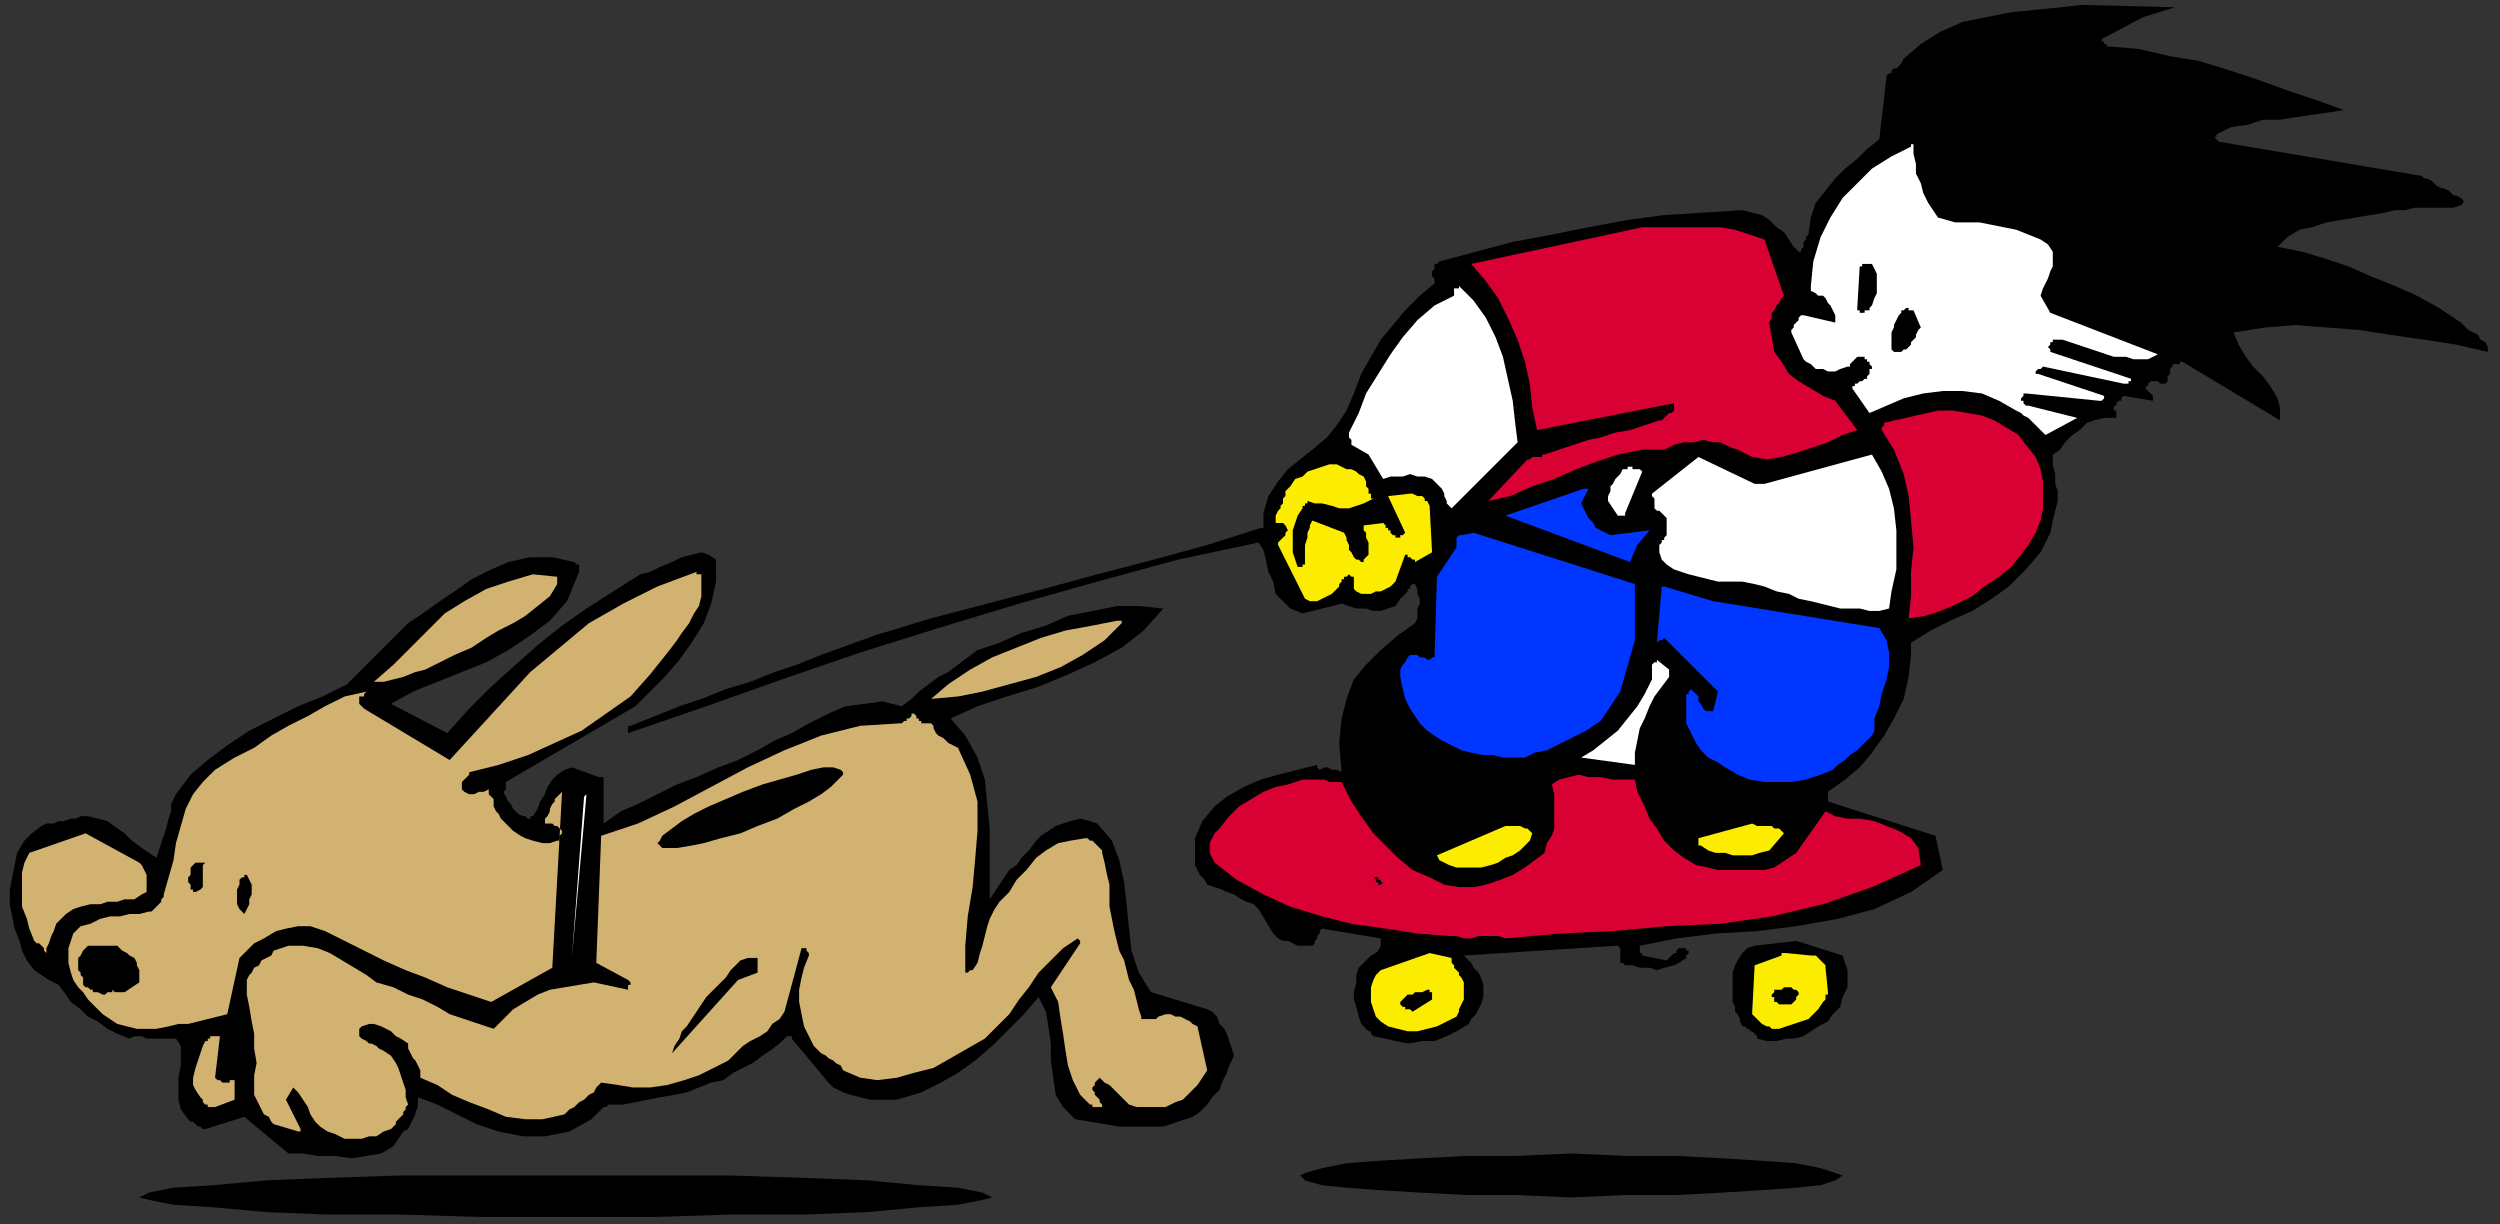 <?xml version="1.0" encoding="UTF-8" standalone="no"?>
<svg
   xmlns:dc="http://purl.org/dc/elements/1.1/"
   xmlns:cc="http://creativecommons.org/ns#"
   xmlns:rdf="http://www.w3.org/1999/02/22-rdf-syntax-ns#"
   xmlns:svg="http://www.w3.org/2000/svg"
   xmlns="http://www.w3.org/2000/svg"
   xmlns:sodipodi="http://sodipodi.sourceforge.net/DTD/sodipodi-0.dtd"
   xmlns:inkscape="http://www.inkscape.org/namespaces/inkscape"
   version="1.0"
   width="270.669mm"
   height="132.556mm"
   id="svg89"
   sodipodi:docname="CDOG051.WMF">
  <rect width="100%" height="100%" fill="#333333" stroke="none"/>
  <sodipodi:namedview
     pagecolor="#ffffff"
     bordercolor="#666666"
     borderopacity="1"
     objecttolerance="10"
     gridtolerance="10"
     guidetolerance="10"
     inkscape:pageopacity="0"
     inkscape:pageshadow="2"
     inkscape:window-width="640"
     inkscape:window-height="480"
     id="namedview91" />
  <defs
     id="defs3">
    <pattern
       id="WMFhbasepattern"
       patternUnits="userSpaceOnUse"
       width="6"
       height="6"
       x="0"
       y="0" />
  </defs>
  <path
     style="fill:none;stroke:none;"
     d="  M 0,0   L 1022,0   L 1022,500   L 0,500   z "
     id="path5" />
  <path
     style="fill:#000000;fill-rule:evenodd;fill-opacity:1;stroke:none;"
     d="  M 232,481   L 267,481   L 299,481   L 329,482   L 355,483   L 376,485   L 392,486   L 402,488   L 406,490   L 402,491   L 392,493   L 376,494   L 355,496   L 329,497   L 299,497   L 267,498   L 232,498   L 197,498   L 164,497   L 134,497   L 109,496   L 87,494   L 71,493   L 61,491   L 57,490   L 61,488   L 71,486   L 87,485   L 109,483   L 134,482   L 164,481   L 197,481   L 232,481  z "
     id="path7" />
  <path
     style="fill:#000000;fill-rule:evenodd;fill-opacity:1;stroke:none;"
     d="  M 549,316   L 547,315   L 545,315   L 543,314   L 542,314   L 540,315   L 539,314   L 539,314   L 539,313   L 531,315   L 523,317   L 516,319   L 509,322   L 502,326   L 497,330   L 492,336   L 489,343   L 489,345   L 489,348   L 489,351   L 489,354   L 490,356   L 491,358   L 493,360   L 494,362   L 497,363   L 500,364   L 502,365   L 505,366   L 508,368   L 510,369   L 513,370   L 515,372   L 521,382   L 522,383   L 523,384   L 525,385   L 527,385   L 529,386   L 531,387   L 533,387   L 536,387   L 537,387   L 538,386   L 538,385   L 539,384   L 539,383   L 540,382   L 540,381   L 541,380   L 565,384   L 565,386   L 565,387   L 564,389   L 563,390   L 561,391   L 560,392   L 559,393   L 558,394   L 556,396   L 555,399   L 555,402   L 554,406   L 554,409   L 555,412   L 556,416   L 557,419   L 558,420   L 558,420   L 559,421   L 559,421   L 560,422   L 561,422   L 561,423   L 562,424   L 567,425   L 571,426   L 576,427   L 582,426   L 587,426   L 592,424   L 596,422   L 601,419   L 602,417   L 604,415   L 605,413   L 606,411   L 607,408   L 607,406   L 607,404   L 607,403   L 606,400   L 605,398   L 604,397   L 603,396   L 602,394   L 601,393   L 600,392   L 599,391   L 661,387   L 662,387   L 663,388   L 663,388   L 663,389   L 663,390   L 663,391   L 663,392   L 663,393   L 663,394   L 663,394   L 664,394   L 664,394   L 664,394   L 664,394   L 664,394   L 665,395   L 668,395   L 671,396   L 675,396   L 678,397   L 681,396   L 685,395   L 687,394   L 690,392   L 690,391   L 690,391   L 691,390   L 691,390   L 691,390   L 691,389   L 691,389   L 691,389   L 691,389   L 691,389   L 690,389   L 690,389   L 690,389   L 690,388   L 690,388   L 690,388   L 688,388   L 687,388   L 686,389   L 686,390   L 685,390   L 684,391   L 683,392   L 682,393   L 672,391   L 672,391   L 672,390   L 672,390   L 671,390   L 671,389   L 671,389   L 671,388   L 671,387   L 686,384   L 702,382   L 719,381   L 735,379   L 752,376   L 767,372   L 782,365   L 795,356   L 792,342   L 748,328   L 748,328   L 748,327   L 748,327   L 748,326   L 748,326   L 748,325   L 748,325   L 748,324   L 755,319   L 761,314   L 766,308   L 771,301   L 775,294   L 779,286   L 781,277   L 782,268   L 782,267   L 782,266   L 782,265   L 782,265   L 782,264   L 782,264   L 782,263   L 782,263   L 790,258   L 798,254   L 807,250   L 815,245   L 822,240   L 829,233   L 835,226   L 839,218   L 840,213   L 841,209   L 842,205   L 842,201   L 841,198   L 841,194   L 840,190   L 840,186   L 843,184   L 845,181   L 848,178   L 851,176   L 854,173   L 857,172   L 861,171   L 865,171   L 866,171   L 866,170   L 866,170   L 866,169   L 866,168   L 865,168   L 865,167   L 865,167   L 865,166   L 866,166   L 866,165   L 866,165   L 867,164   L 868,164   L 868,163   L 869,162   L 881,164   L 881,163   L 881,163   L 881,162   L 880,161   L 880,161   L 879,160   L 879,160   L 878,159   L 878,159   L 878,159   L 878,158   L 879,158   L 879,157   L 879,157   L 879,157   L 880,156   L 881,156   L 882,156   L 882,156   L 883,156   L 884,157   L 885,157   L 886,157   L 887,156   L 887,155   L 887,154   L 888,153   L 888,152   L 888,151   L 888,151   L 889,150   L 889,149   L 890,149   L 890,149   L 891,149   L 891,149   L 892,149   L 892,148   L 892,148   L 893,148   L 933,172   L 933,167   L 932,163   L 929,158   L 926,154   L 922,150   L 919,146   L 916,141   L 914,136   L 927,134   L 939,133   L 952,134   L 965,135   L 978,137   L 992,139   L 1005,141   L 1018,144   L 1018,142   L 1017,140   L 1015,139   L 1014,137   L 1012,136   L 1010,135   L 1008,133   L 1007,132   L 998,126   L 989,121   L 980,117   L 970,113   L 961,109   L 952,106   L 942,103   L 932,101   L 936,97   L 941,94   L 946,93   L 952,91   L 958,90   L 964,89   L 970,88   L 976,87   L 980,86   L 984,86   L 988,85   L 992,85   L 996,85   L 1000,85   L 1004,85   L 1007,84   L 1008,83   L 1008,83   L 1008,82   L 1007,81   L 1005,80   L 1004,80   L 1003,79   L 1002,78   L 1000,77   L 999,77   L 997,76   L 996,75   L 995,74   L 993,73   L 992,73   L 991,72   L 908,58   L 907,57   L 907,57   L 907,57   L 907,57   L 906,56   L 907,56   L 907,56   L 907,55   L 913,52   L 920,51   L 926,49   L 933,49   L 939,48   L 946,47   L 953,46   L 959,45   L 948,41   L 936,37   L 925,33   L 913,29   L 900,25   L 888,23   L 875,20   L 863,19   L 862,19   L 862,19   L 862,18   L 861,18   L 861,18   L 861,17   L 860,17   L 860,16   L 877,7   L 890,3   L 852,2   L 843,3   L 833,4   L 823,5   L 813,7   L 803,9   L 794,13   L 786,18   L 779,24   L 778,26   L 777,27   L 776,28   L 775,28   L 774,29   L 774,30   L 773,30   L 772,31   L 769,57   L 764,61   L 760,65   L 755,69   L 751,73   L 747,78   L 743,83   L 741,89   L 740,96   L 739,97   L 739,98   L 738,99   L 738,100   L 738,101   L 737,102   L 737,103   L 736,103   L 734,101   L 732,98   L 730,95   L 727,93   L 724,90   L 721,88   L 717,87   L 713,86   L 697,87   L 681,88   L 666,90   L 650,93   L 635,96   L 619,99   L 604,103   L 589,107   L 588,108   L 588,108   L 587,108   L 587,109   L 587,110   L 586,111   L 586,111   L 586,112   L 586,113   L 586,113   L 586,113   L 587,114   L 587,114   L 587,115   L 587,116   L 587,116   L 581,121   L 575,127   L 570,133   L 565,139   L 561,146   L 557,153   L 554,161   L 551,168   L 547,174   L 543,179   L 537,184   L 532,188   L 527,192   L 523,197   L 519,203   L 517,210   L 517,211   L 517,212   L 517,213   L 517,213   L 517,214   L 517,215   L 517,216   L 516,216   L 494,223   L 472,229   L 449,235   L 427,241   L 404,247   L 381,253   L 358,260   L 336,268   L 326,272   L 317,275   L 307,279   L 297,282   L 287,286   L 278,289   L 268,293   L 258,297   L 258,297   L 257,297   L 257,298   L 257,298   L 257,299   L 257,299   L 257,299   L 257,300   L 289,289   L 320,278   L 352,267   L 384,257   L 417,247   L 449,238   L 482,229   L 515,222   L 517,225   L 518,229   L 519,234   L 521,238   L 522,243   L 525,246   L 528,249   L 533,251   L 549,247   L 552,248   L 555,249   L 559,249   L 562,250   L 565,250   L 568,249   L 571,248   L 573,245   L 574,244   L 575,243   L 576,242   L 576,241   L 577,241   L 577,240   L 578,239   L 579,239   L 580,241   L 580,243   L 581,245   L 581,247   L 580,249   L 580,251   L 580,253   L 579,255   L 572,260   L 565,266   L 559,272   L 554,278   L 551,286   L 549,294   L 548,304   L 549,316  z "
     id="path9" />
  <path
     style="fill:#d90033;fill-rule:evenodd;fill-opacity:1;stroke:none;"
     d="  M 549,320   L 553,328   L 557,334   L 562,341   L 567,346   L 572,351   L 578,356   L 585,359   L 591,362   L 597,363   L 603,363   L 608,362   L 614,360   L 619,358   L 624,355   L 628,352   L 632,349   L 633,345   L 635,342   L 636,339   L 636,335   L 636,332   L 636,328   L 636,325   L 635,321   L 638,319   L 642,318   L 646,317   L 650,318   L 655,318   L 660,319   L 664,319   L 669,319   L 670,324   L 673,330   L 675,335   L 678,339   L 681,344   L 685,348   L 689,351   L 694,354   L 699,355   L 703,356   L 707,356   L 711,356   L 715,356   L 718,356   L 722,356   L 726,355   L 735,349   L 747,332   L 751,334   L 756,335   L 761,335   L 767,336   L 772,338   L 777,340   L 782,343   L 785,347   L 786,354   L 766,363   L 746,370   L 725,375   L 704,378   L 682,379   L 660,381   L 638,382   L 616,384   L 613,383   L 610,383   L 607,383   L 605,383   L 602,384   L 599,384   L 596,383   L 593,383   L 580,382   L 567,380   L 553,378   L 541,375   L 528,371   L 517,366   L 506,360   L 497,353   L 496,351   L 495,349   L 495,347   L 495,345   L 496,343   L 497,341   L 498,340   L 499,339   L 503,334   L 507,330   L 512,327   L 517,324   L 522,322   L 527,321   L 533,319   L 538,319   L 539,319   L 541,319   L 542,319   L 544,320   L 546,320   L 547,320   L 549,320   L 549,320  z "
     id="path11" />
  <path
     style="fill:#000000;fill-rule:evenodd;fill-opacity:1;stroke:none;"
     d="  M 852,6   L 841,7   L 831,8   L 821,10   L 811,12   L 802,16   L 793,21   L 786,27   L 780,36   L 780,38   L 779,40   L 779,42   L 779,44   L 778,46   L 778,47   L 778,49   L 778,51   L 779,52   L 781,52   L 783,52   L 784,51   L 786,50   L 788,49   L 790,49   L 791,49   L 793,54   L 794,58   L 794,63   L 795,68   L 795,73   L 796,78   L 798,82   L 802,85   L 806,86   L 810,86   L 815,86   L 819,87   L 824,88   L 828,88   L 832,89   L 837,89   L 839,90   L 842,92   L 844,93   L 846,95   L 848,97   L 849,99   L 850,101   L 851,103   L 851,106   L 850,109   L 849,111   L 848,113   L 847,115   L 846,117   L 845,119   L 845,122   L 845,123   L 846,123   L 847,124   L 848,124   L 849,125   L 850,125   L 851,126   L 853,127   L 865,130   L 921,157   L 906,129   L 917,128   L 929,128   L 941,128   L 953,129   L 965,131   L 977,132   L 989,134   L 1002,135   L 954,113   L 919,103   L 919,102   L 918,101   L 918,100   L 918,99   L 918,98   L 919,97   L 919,96   L 919,95   L 989,79   L 978,75   L 967,72   L 955,70   L 943,68   L 930,66   L 918,65   L 907,62   L 896,59   L 896,53   L 942,43   L 933,38   L 923,35   L 912,32   L 900,29   L 889,28   L 877,26   L 865,25   L 854,25   L 854,24   L 854,24   L 853,23   L 853,23   L 852,22   L 852,22   L 851,21   L 851,20   L 851,18   L 852,16   L 852,15   L 854,13   L 855,12   L 857,11   L 858,9   L 859,8   L 852,6  z "
     id="path13" />
  <path
     style="fill:#ffffff;fill-rule:evenodd;fill-opacity:1;stroke:none;"
     d="  M 782,60   L 774,64   L 766,69   L 760,75   L 754,81   L 749,89   L 745,97   L 742,107   L 741,117   L 741,117   L 741,118   L 741,118   L 741,119   L 741,119   L 741,119   L 741,119   L 741,119   L 743,120   L 744,121   L 746,121   L 747,122   L 748,124   L 749,125   L 750,127   L 751,129   L 751,129   L 751,130   L 751,130   L 751,131   L 751,131   L 751,131   L 751,132   L 751,132   L 738,129   L 737,129   L 736,130   L 736,131   L 735,132   L 734,133   L 734,134   L 733,135   L 733,136   L 738,147   L 739,148   L 741,149   L 743,151   L 746,151   L 748,152   L 751,152   L 753,151   L 756,150   L 757,150   L 757,149   L 758,148   L 759,147   L 759,147   L 760,146   L 760,146   L 761,146   L 762,146   L 763,146   L 763,147   L 764,147   L 764,148   L 765,148   L 765,149   L 766,150   L 766,150   L 766,150   L 766,151   L 766,151   L 765,151   L 765,152   L 765,152   L 765,153   L 765,153   L 764,154   L 764,155   L 763,155   L 762,156   L 762,156   L 761,156   L 760,157   L 759,157   L 759,157   L 759,157   L 759,158   L 759,158   L 758,158   L 758,159   L 758,159   L 765,169   L 772,166   L 779,163   L 787,161   L 795,160   L 803,160   L 811,161   L 818,164   L 825,168   L 827,169   L 828,170   L 830,171   L 832,173   L 833,174   L 834,175   L 836,177   L 837,178   L 850,171   L 830,166   L 829,166   L 829,166   L 829,166   L 828,165   L 828,165   L 828,165   L 828,164   L 827,164   L 827,163   L 827,163   L 828,162   L 828,162   L 828,161   L 828,161   L 828,161   L 829,161   L 859,164   L 859,164   L 860,164   L 860,164   L 860,164   L 861,163   L 861,163   L 861,163   L 861,162   L 834,153   L 833,153   L 833,152   L 833,152   L 834,151   L 834,151   L 834,151   L 835,151   L 836,150   L 869,157   L 870,157   L 870,157   L 870,157   L 871,157   L 871,156   L 871,156   L 872,156   L 872,155   L 839,144   L 839,143   L 839,143   L 838,142   L 839,141   L 839,140   L 840,140   L 840,139   L 841,139   L 844,139   L 847,140   L 850,141   L 853,142   L 856,143   L 859,144   L 862,145   L 865,146   L 868,146   L 870,146   L 873,147   L 875,147   L 877,147   L 879,147   L 881,146   L 883,145   L 839,128   L 835,121   L 836,118   L 837,116   L 838,114   L 839,111   L 840,109   L 840,106   L 840,103   L 838,100   L 835,98   L 830,96   L 825,94   L 820,93   L 815,92   L 810,91   L 805,91   L 800,91   L 793,89   L 791,86   L 789,83   L 787,79   L 786,75   L 784,71   L 784,67   L 783,63   L 783,59   L 783,59   L 783,59   L 783,59   L 782,59   L 782,60   L 782,60   L 782,60   L 782,60  z "
     id="path15" />
  <path
     style="fill:#d90033;fill-rule:evenodd;fill-opacity:1;stroke:none;"
     d="  M 672,93   L 602,108   L 608,115   L 613,122   L 617,130   L 621,139   L 624,148   L 626,157   L 627,167   L 629,176   L 685,165   L 685,167   L 685,168   L 684,169   L 683,169   L 682,170   L 681,171   L 680,172   L 679,172   L 673,174   L 667,176   L 661,177   L 655,179   L 650,180   L 644,182   L 638,184   L 632,186   L 631,186   L 631,187   L 630,187   L 629,187   L 628,187   L 627,187   L 626,188   L 625,188   L 609,205   L 618,203   L 627,199   L 636,196   L 645,192   L 653,189   L 662,186   L 672,184   L 681,184   L 685,182   L 689,181   L 693,181   L 697,180   L 701,181   L 704,181   L 708,183   L 711,184   L 717,187   L 723,188   L 729,187   L 736,185   L 742,183   L 748,181   L 754,178   L 760,176   L 751,164   L 746,162   L 741,159   L 736,156   L 732,153   L 729,148   L 726,144   L 725,138   L 724,132   L 725,130   L 725,128   L 726,127   L 727,125   L 728,124   L 729,122   L 730,121   L 730,121   L 722,98   L 716,96   L 710,94   L 704,93   L 698,93   L 692,93   L 685,93   L 679,93   L 672,93  z "
     id="path17" />
  <path
     style="fill:#ffffff;fill-rule:evenodd;fill-opacity:1;stroke:none;"
     d="  M 597,118   L 596,118   L 596,118   L 595,118   L 595,119   L 595,119   L 595,120   L 595,120   L 595,121   L 587,125   L 580,131   L 574,138   L 569,145   L 564,153   L 559,161   L 556,169   L 552,177   L 552,178   L 552,179   L 552,179   L 553,180   L 553,180   L 553,181   L 553,181   L 553,182   L 560,186   L 566,196   L 569,195   L 572,195   L 574,195   L 577,194   L 580,195   L 583,195   L 586,196   L 588,198   L 589,199   L 590,200   L 591,202   L 591,203   L 592,205   L 592,206   L 593,207   L 594,208   L 621,181   L 620,173   L 619,164   L 617,155   L 615,146   L 612,138   L 608,130   L 603,123   L 597,117   L 597,117   L 597,117   L 597,117   L 597,117   L 597,118   L 597,118   L 597,118  z "
     id="path19" />
  <path
     style="fill:#000000;fill-rule:evenodd;fill-opacity:1;stroke:none;"
     d="  M 763,108   L 763,108   L 763,108   L 763,108   L 762,108   L 762,109   L 762,109   L 761,109   L 761,109   L 760,126   L 760,126   L 760,126   L 760,127   L 760,127   L 760,127   L 761,127   L 761,128   L 761,128   L 762,128   L 762,128   L 763,128   L 763,127   L 764,127   L 764,127   L 765,127   L 765,126   L 766,125   L 767,122   L 768,120   L 768,117   L 768,115   L 768,112   L 767,110   L 766,108   L 765,108   L 765,108   L 765,108   L 765,108   L 764,108   L 764,108   L 764,108   L 763,108  z "
     id="path21" />
  <path
     style="fill:#000000;fill-rule:evenodd;fill-opacity:1;stroke:none;"
     d="  M 780,126   L 780,126   L 780,126   L 779,127   L 779,127   L 779,127   L 778,127   L 778,128   L 778,128   L 777,129   L 776,131   L 775,133   L 775,134   L 774,136   L 774,138   L 774,140   L 774,143   L 774,143   L 775,144   L 776,144   L 777,144   L 777,144   L 778,144   L 779,143   L 780,143   L 781,142   L 782,141   L 782,140   L 783,139   L 784,138   L 784,137   L 785,135   L 786,134   L 783,127   L 783,127   L 782,127   L 782,127   L 782,127   L 781,127   L 781,127   L 781,126   L 780,126  z "
     id="path23" />
  <path
     style="fill:#d90033;fill-rule:evenodd;fill-opacity:1;stroke:none;"
     d="  M 793,168   L 771,173   L 771,174   L 771,174   L 771,174   L 771,174   L 771,174   L 770,175   L 770,175   L 770,176   L 775,184   L 779,194   L 781,203   L 782,213   L 783,224   L 782,234   L 782,244   L 781,253   L 788,252   L 794,250   L 801,247   L 807,244   L 812,240   L 818,236   L 823,232   L 827,227   L 830,223   L 833,218   L 835,213   L 836,208   L 836,202   L 836,197   L 835,192   L 833,187   L 829,182   L 826,178   L 821,175   L 816,172   L 811,170   L 805,169   L 799,168   L 793,168  z "
     id="path25" />
  <path
     style="fill:#fced00;fill-rule:evenodd;fill-opacity:1;stroke:none;"
     d="  M 547,190   L 544,190   L 541,191   L 538,192   L 535,193   L 533,195   L 530,196   L 528,199   L 526,201   L 526,203   L 525,204   L 525,206   L 524,207   L 524,208   L 523,209   L 522,211   L 522,212   L 522,213   L 522,214   L 523,214   L 524,214   L 525,214   L 525,214   L 526,215   L 526,215   L 527,217   L 526,218   L 526,219   L 525,220   L 524,221   L 524,221   L 523,222   L 523,223   L 534,245   L 536,246   L 538,246   L 539,246   L 541,245   L 543,244   L 545,243   L 546,242   L 547,241   L 548,240   L 548,239   L 549,238   L 549,237   L 550,237   L 550,236   L 551,236   L 552,235   L 553,236   L 554,236   L 554,237   L 554,238   L 554,239   L 554,240   L 554,241   L 555,242   L 557,243   L 559,243   L 561,243   L 563,242   L 565,242   L 567,241   L 569,240   L 571,238   L 575,227   L 576,227   L 576,228   L 577,228   L 577,228   L 578,229   L 578,229   L 579,229   L 579,230   L 586,226   L 585,207   L 584,205   L 583,205   L 583,204   L 582,203   L 581,203   L 580,203   L 578,202   L 577,202   L 568,203   L 575,218   L 575,218   L 575,218   L 575,218   L 574,219   L 574,219   L 574,219   L 573,219   L 573,220   L 572,220   L 572,220   L 571,220   L 571,219   L 571,219   L 570,219   L 570,219   L 569,218   L 569,218   L 569,217   L 568,217   L 568,216   L 567,216   L 567,215   L 567,215   L 566,214   L 558,215   L 558,217   L 559,218   L 559,220   L 560,222   L 560,224   L 560,225   L 560,227   L 558,229   L 558,229   L 558,229   L 557,229   L 558,229   L 558,230   L 557,230   L 557,230   L 556,229   L 555,229   L 554,228   L 553,226   L 552,225   L 552,223   L 551,221   L 551,220   L 550,218   L 537,213   L 536,215   L 536,216   L 535,218   L 535,220   L 534,223   L 534,225   L 534,227   L 534,229   L 534,229   L 534,230   L 534,231   L 533,231   L 533,232   L 533,232   L 532,232   L 531,232   L 530,229   L 529,226   L 529,223   L 529,220   L 529,217   L 530,214   L 531,211   L 533,208   L 533,208   L 533,207   L 534,207   L 534,206   L 534,206   L 535,206   L 535,206   L 535,205   L 538,206   L 541,206   L 545,207   L 548,208   L 552,208   L 555,207   L 558,206   L 562,204   L 561,204   L 561,203   L 561,202   L 560,202   L 560,201   L 560,200   L 559,199   L 559,199   L 559,197   L 558,195   L 556,194   L 555,193   L 553,192   L 551,192   L 549,191   L 547,190  z "
     id="path27" />
  <path
     style="fill:#ffffff;fill-rule:evenodd;fill-opacity:1;stroke:none;"
     d="  M 695,187   L 676,202   L 676,203   L 676,203   L 677,204   L 677,204   L 677,205   L 677,205   L 677,206   L 677,207   L 677,208   L 678,209   L 678,209   L 679,209   L 680,210   L 681,211   L 681,211   L 682,212   L 682,219   L 681,220   L 681,221   L 680,221   L 680,222   L 679,223   L 679,224   L 679,225   L 679,226   L 680,229   L 682,231   L 685,233   L 688,234   L 691,235   L 695,236   L 699,237   L 703,238   L 708,238   L 713,238   L 718,239   L 722,240   L 727,242   L 732,243   L 736,245   L 741,246   L 745,247   L 749,248   L 753,249   L 757,249   L 761,249   L 765,250   L 769,250   L 773,249   L 774,242   L 776,233   L 776,225   L 776,217   L 775,208   L 773,200   L 770,193   L 766,186   L 722,198   L 722,198   L 721,198   L 721,198   L 720,198   L 720,198   L 719,198   L 719,198   L 718,198   L 695,187  z "
     id="path29" />
  <path
     style="fill:#ffffff;fill-rule:evenodd;fill-opacity:1;stroke:none;"
     d="  M 664,192   L 663,194   L 662,195   L 661,196   L 660,198   L 659,199   L 659,201   L 658,203   L 658,205   L 662,211   L 662,211   L 663,211   L 663,211   L 664,211   L 664,211   L 664,211   L 665,211   L 665,210   L 672,193   L 671,192   L 671,192   L 670,192   L 670,192   L 669,192   L 668,192   L 668,191   L 667,191   L 667,191   L 667,191   L 666,191   L 666,192   L 665,192   L 665,192   L 664,192   L 664,192  z "
     id="path31" />
  <path
     style="fill:#000000;fill-rule:evenodd;fill-opacity:1;stroke:none;"
     d="  M 226,228   L 217,228   L 208,230   L 201,233   L 193,237   L 186,242   L 180,246   L 173,251   L 167,255   L 142,280   L 132,285   L 122,289   L 112,294   L 102,299   L 93,305   L 85,311   L 78,317   L 72,325   L 70,329   L 70,332   L 69,335   L 68,339   L 67,342   L 66,345   L 65,348   L 64,351   L 61,349   L 58,347   L 54,344   L 51,341   L 48,339   L 44,336   L 40,335   L 36,334   L 33,334   L 31,335   L 29,335   L 26,336   L 24,336   L 22,337   L 19,337   L 17,338   L 13,341   L 10,344   L 7,349   L 6,354   L 5,359   L 4,364   L 4,370   L 5,375   L 6,380   L 8,385   L 9,389   L 11,393   L 14,397   L 17,399   L 20,401   L 24,403   L 27,407   L 29,410   L 33,413   L 36,416   L 40,418   L 44,421   L 48,423   L 53,425   L 55,424   L 58,424   L 60,425   L 63,425   L 65,425   L 67,425   L 70,425   L 72,425   L 74,428   L 74,432   L 74,436   L 73,441   L 73,446   L 73,450   L 74,454   L 77,458   L 78,459   L 79,459   L 80,460   L 81,461   L 81,461   L 82,461   L 83,462   L 84,462   L 100,457   L 118,472   L 124,472   L 130,473   L 137,473   L 144,474   L 150,473   L 156,472   L 161,469   L 165,463   L 167,462   L 168,460   L 169,458   L 170,456   L 170,455   L 171,453   L 171,451   L 171,449   L 179,452   L 187,456   L 195,460   L 204,463   L 214,465   L 223,465   L 233,463   L 242,458   L 243,457   L 244,456   L 245,455   L 246,454   L 247,453   L 248,453   L 249,452   L 250,452   L 255,452   L 260,451   L 265,450   L 270,449   L 276,448   L 281,447   L 286,445   L 291,443   L 296,442   L 300,439   L 304,437   L 308,435   L 312,432   L 315,430   L 319,427   L 322,424   L 322,424   L 322,424   L 322,424   L 322,424   L 323,424   L 323,424   L 324,424   L 324,425   L 339,443   L 341,445   L 345,447   L 348,448   L 352,449   L 356,450   L 360,450   L 363,450   L 367,450   L 377,447   L 385,443   L 392,439   L 399,434   L 406,428   L 412,422   L 419,415   L 425,408   L 428,414   L 429,420   L 430,427   L 430,434   L 431,441   L 432,448   L 435,453   L 440,458   L 446,459   L 452,460   L 458,461   L 464,461   L 470,461   L 476,461   L 482,459   L 488,457   L 491,455   L 494,452   L 496,449   L 499,446   L 500,443   L 502,439   L 503,436   L 505,432   L 504,429   L 503,426   L 502,423   L 501,421   L 499,419   L 498,416   L 496,414   L 494,413   L 471,406   L 466,398   L 463,389   L 462,380   L 461,370   L 460,361   L 458,352   L 455,344   L 449,337   L 446,336   L 442,335   L 438,336   L 435,337   L 432,338   L 429,340   L 426,342   L 424,344   L 421,348   L 418,351   L 416,354   L 413,356   L 411,359   L 409,362   L 407,365   L 405,368   L 405,359   L 405,349   L 405,339   L 404,329   L 403,319   L 400,310   L 395,301   L 389,294   L 400,289   L 412,285   L 425,281   L 437,276   L 448,271   L 459,265   L 468,258   L 476,249   L 466,248   L 457,248   L 447,250   L 437,252   L 428,256   L 418,259   L 409,263   L 400,266   L 396,269   L 392,272   L 388,275   L 384,277   L 380,280   L 376,283   L 373,286   L 369,289   L 361,287   L 354,288   L 346,289   L 339,292   L 331,296   L 324,300   L 317,303   L 310,307   L 302,311   L 294,314   L 285,318   L 277,321   L 269,325   L 261,329   L 254,332   L 247,337   L 247,319   L 247,318   L 247,318   L 247,318   L 247,318   L 246,318   L 246,318   L 246,318   L 245,318   L 234,314   L 231,315   L 228,317   L 226,319   L 224,322   L 223,325   L 221,328   L 220,331   L 218,334   L 217,334   L 217,334   L 217,335   L 217,335   L 217,335   L 216,335   L 216,335   L 215,334   L 214,334   L 212,333   L 211,332   L 210,331   L 209,329   L 208,328   L 207,326   L 206,324   L 207,323   L 207,323   L 207,322   L 207,321   L 207,321   L 207,321   L 207,320   L 207,320   L 260,289   L 266,283   L 272,277   L 278,270   L 283,263   L 288,255   L 291,247   L 293,238   L 293,229   L 290,227   L 287,226   L 283,227   L 279,228   L 275,230   L 270,232   L 266,234   L 262,235   L 251,242   L 240,249   L 230,256   L 220,264   L 211,272   L 201,281   L 192,290   L 183,300   L 160,288   L 169,283   L 179,279   L 189,275   L 199,271   L 208,266   L 217,260   L 225,254   L 232,246   L 237,234   L 237,233   L 237,233   L 237,232   L 237,232   L 237,231   L 236,231   L 236,231   L 235,230   L 226,228  z "
     id="path33" />
  <path
     style="fill:#0036ff;fill-rule:evenodd;fill-opacity:1;stroke:none;"
     d="  M 648,200   L 616,211   L 667,230   L 670,223   L 675,217   L 659,219   L 657,218   L 655,217   L 653,216   L 652,214   L 650,212   L 649,210   L 648,208   L 647,206   L 650,200   L 650,200   L 649,200   L 649,200   L 649,200   L 649,200   L 648,200   L 648,200   L 648,200  z "
     id="path35" />
  <path
     style="fill:#d1b270;fill-rule:evenodd;fill-opacity:1;stroke:none;"
     d="  M 218,235   L 208,238   L 199,241   L 190,246   L 182,251   L 175,258   L 168,265   L 161,272   L 153,279   L 157,279   L 161,278   L 165,277   L 170,275   L 174,274   L 178,272   L 182,270   L 186,268   L 193,265   L 199,261   L 204,258   L 210,255   L 215,252   L 220,248   L 225,244   L 228,239   L 228,239   L 228,238   L 228,238   L 228,238   L 228,237   L 228,237   L 228,237   L 228,236   L 218,235  z "
     id="path37" />
  <path
     style="fill:#d1b270;fill-rule:evenodd;fill-opacity:1;stroke:none;"
     d="  M 285,234   L 269,240   L 255,247   L 241,255   L 229,265   L 217,275   L 206,287   L 195,299   L 184,311   L 149,290   L 149,290   L 148,289   L 148,289   L 147,288   L 147,288   L 147,287   L 147,286   L 147,285   L 147,285   L 148,285   L 148,285   L 149,285   L 149,284   L 149,284   L 150,283   L 150,283   L 141,285   L 133,289   L 126,293   L 118,297   L 111,301   L 104,306   L 96,310   L 88,315   L 83,320   L 79,325   L 76,331   L 74,338   L 72,345   L 71,352   L 69,359   L 67,366   L 67,367   L 66,368   L 66,369   L 65,370   L 64,371   L 63,372   L 62,373   L 61,373   L 57,374   L 53,374   L 49,375   L 45,375   L 41,376   L 37,378   L 33,379   L 30,382   L 29,385   L 28,388   L 28,391   L 28,394   L 29,398   L 30,401   L 32,404   L 34,406   L 36,409   L 39,412   L 42,415   L 45,417   L 48,419   L 52,420   L 56,421   L 60,421   L 64,421   L 69,420   L 73,419   L 77,419   L 81,418   L 85,417   L 89,416   L 93,415   L 98,392   L 101,389   L 104,386   L 108,384   L 113,381   L 117,380   L 122,379   L 127,379   L 133,381   L 141,385   L 149,389   L 157,393   L 166,397   L 174,400   L 183,404   L 192,407   L 201,410   L 226,396   L 230,324   L 229,325   L 227,327   L 227,328   L 226,329   L 225,331   L 225,332   L 224,334   L 223,335   L 223,336   L 223,337   L 224,337   L 224,337   L 225,337   L 226,337   L 227,338   L 228,338   L 229,339   L 229,339   L 230,340   L 230,341   L 229,342   L 229,343   L 229,344   L 228,344   L 225,345   L 222,345   L 218,344   L 215,343   L 213,342   L 210,340   L 207,337   L 205,335   L 204,333   L 203,332   L 202,330   L 202,329   L 202,327   L 201,326   L 200,325   L 200,323   L 198,324   L 197,324   L 196,324   L 194,325   L 193,325   L 192,325   L 190,324   L 189,323   L 189,322   L 189,321   L 189,320   L 190,319   L 190,319   L 191,318   L 192,317   L 192,316   L 204,313   L 216,309   L 227,304   L 238,299   L 248,292   L 258,285   L 266,276   L 274,266   L 277,262   L 279,259   L 282,255   L 284,251   L 286,248   L 287,244   L 287,239   L 287,235   L 286,235   L 286,235   L 286,235   L 285,235   L 285,235   L 285,235   L 285,234   L 285,234  z "
     id="path39" />
  <path
     style="fill:#0036ff;fill-rule:evenodd;fill-opacity:1;stroke:none;"
     d="  M 603,218   L 598,219   L 597,219   L 597,219   L 596,220   L 596,221   L 596,221   L 596,222   L 596,223   L 596,224   L 588,236   L 587,269   L 586,269   L 585,270   L 584,270   L 583,269   L 582,269   L 581,269   L 580,268   L 579,268   L 578,268   L 577,268   L 576,269   L 575,271   L 574,272   L 573,274   L 573,276   L 573,277   L 574,282   L 575,286   L 577,290   L 579,293   L 581,296   L 584,299   L 587,301   L 590,303   L 594,305   L 598,307   L 602,308   L 607,309   L 611,309   L 615,310   L 620,310   L 624,310   L 628,308   L 633,307   L 637,305   L 641,303   L 645,301   L 649,299   L 652,297   L 655,295   L 659,289   L 663,283   L 665,276   L 667,269   L 669,262   L 669,254   L 669,246   L 669,239   L 603,218  z "
     id="path41" />
  <path
     style="fill:#d1b270;fill-rule:evenodd;fill-opacity:1;stroke:none;"
     d="  M 457,254   L 447,256   L 436,258   L 426,261   L 416,265   L 406,269   L 397,274   L 388,280   L 381,286   L 392,285   L 402,283   L 413,280   L 424,277   L 434,273   L 443,268   L 452,262   L 459,255   L 459,255   L 459,255   L 459,254   L 459,254   L 458,254   L 458,254   L 458,254   L 457,254  z "
     id="path43" />
  <path
     style="fill:#0036ff;fill-rule:evenodd;fill-opacity:1;stroke:none;"
     d="  M 681,240   L 681,240   L 680,240   L 680,240   L 680,240   L 680,240   L 680,240   L 680,240   L 678,263   L 678,263   L 679,262   L 679,262   L 680,262   L 680,262   L 680,262   L 681,261   L 681,261   L 703,283   L 701,291   L 699,291   L 698,291   L 697,290   L 696,288   L 695,287   L 695,285   L 694,284   L 693,283   L 692,282   L 692,282   L 691,283   L 691,284   L 690,284   L 690,285   L 690,286   L 690,287   L 690,292   L 690,296   L 692,300   L 694,304   L 696,307   L 699,310   L 703,312   L 706,314   L 711,317   L 716,319   L 722,320   L 727,320   L 733,320   L 739,319   L 745,317   L 750,315   L 752,313   L 755,311   L 757,309   L 760,307   L 762,305   L 764,303   L 766,301   L 767,299   L 767,294   L 769,289   L 770,284   L 772,278   L 773,273   L 773,267   L 772,262   L 769,257   L 701,246   L 681,240  z "
     id="path45" />
  <path
     style="fill:#000000;fill-rule:evenodd;fill-opacity:1;stroke:none;"
     d="  M 563,277   L 559,281   L 556,286   L 555,292   L 554,298   L 554,304   L 555,311   L 555,317   L 556,323   L 558,327   L 560,331   L 562,334   L 564,337   L 567,339   L 569,342   L 572,345   L 575,348   L 580,344   L 586,340   L 592,337   L 599,334   L 606,331   L 613,330   L 621,329   L 628,330   L 629,329   L 629,328   L 629,327   L 629,325   L 628,323   L 628,322   L 627,320   L 627,319   L 621,318   L 616,318   L 611,318   L 606,317   L 601,317   L 596,315   L 591,313   L 586,311   L 582,308   L 578,305   L 574,301   L 571,296   L 568,292   L 567,286   L 565,281   L 565,276   L 565,276   L 564,276   L 564,276   L 564,276   L 563,277   L 563,277   L 563,277   L 563,277  z "
     id="path47" />
  <path
     style="fill:#d1b270;fill-rule:evenodd;fill-opacity:1;stroke:none;"
     d="  M 373,293   L 372,294   L 371,294   L 371,295   L 371,295   L 370,295   L 369,296   L 369,296   L 368,296   L 352,297   L 336,301   L 321,307   L 306,314   L 291,322   L 276,330   L 261,337   L 246,342   L 244,394   L 257,401   L 257,401   L 258,402   L 258,402   L 258,403   L 257,403   L 257,404   L 257,404   L 257,405   L 243,402   L 237,403   L 231,404   L 225,405   L 220,407   L 215,410   L 210,413   L 206,417   L 202,421   L 196,419   L 190,417   L 184,415   L 179,412   L 173,409   L 167,407   L 161,404   L 154,402   L 150,399   L 145,396   L 140,393   L 135,390   L 130,388   L 124,387   L 118,387   L 112,389   L 111,391   L 109,392   L 107,393   L 106,395   L 104,396   L 103,398   L 102,399   L 101,401   L 101,407   L 102,412   L 103,418   L 104,423   L 104,429   L 105,435   L 104,440   L 104,446   L 104,448   L 105,450   L 106,452   L 107,454   L 108,456   L 110,457   L 111,459   L 112,460   L 122,463   L 122,463   L 123,463   L 123,463   L 123,463   L 123,463   L 123,463   L 123,462   L 123,462   L 117,450   L 120,445   L 122,447   L 124,450   L 126,453   L 127,456   L 129,459   L 131,461   L 134,463   L 137,464   L 141,466   L 144,466   L 148,466   L 151,465   L 154,465   L 157,463   L 160,462   L 162,460   L 162,459   L 163,458   L 164,457   L 165,456   L 165,455   L 166,454   L 166,453   L 167,452   L 166,449   L 166,446   L 165,443   L 164,440   L 163,437   L 162,435   L 160,432   L 157,430   L 155,429   L 154,428   L 152,427   L 151,427   L 150,426   L 148,425   L 147,424   L 147,423   L 147,423   L 147,422   L 147,422   L 147,421   L 147,421   L 147,421   L 148,420   L 148,420   L 151,419   L 153,419   L 156,420   L 158,421   L 160,422   L 162,424   L 164,425   L 167,427   L 167,429   L 168,431   L 169,433   L 170,434   L 171,436   L 172,438   L 172,439   L 172,441   L 179,444   L 185,448   L 192,451   L 200,454   L 207,457   L 215,458   L 222,458   L 231,456   L 233,454   L 235,453   L 237,451   L 239,450   L 241,448   L 243,447   L 244,445   L 246,443   L 253,444   L 259,445   L 266,445   L 273,444   L 280,442   L 286,440   L 292,437   L 298,434   L 301,431   L 304,428   L 307,426   L 311,424   L 314,422   L 316,419   L 319,417   L 321,414   L 328,388   L 328,388   L 329,388   L 330,388   L 330,389   L 330,389   L 331,390   L 331,390   L 331,391   L 329,396   L 328,400   L 327,405   L 327,410   L 328,415   L 329,420   L 331,424   L 333,428   L 335,430   L 336,431   L 338,432   L 339,433   L 341,434   L 342,435   L 344,436   L 345,438   L 352,441   L 359,442   L 367,441   L 374,439   L 382,437   L 389,433   L 396,429   L 403,425   L 408,420   L 413,415   L 417,409   L 421,404   L 425,398   L 430,393   L 435,388   L 441,384   L 441,384   L 441,384   L 442,385   L 442,385   L 442,385   L 442,386   L 442,386   L 442,386   L 430,404   L 433,410   L 434,417   L 435,423   L 436,430   L 437,436   L 439,442   L 442,448   L 446,452   L 447,452   L 447,453   L 448,453   L 448,453   L 449,453   L 449,453   L 450,453   L 451,453   L 451,452   L 451,452   L 450,451   L 450,450   L 449,449   L 448,448   L 448,447   L 447,446   L 447,445   L 447,445   L 448,444   L 448,443   L 448,443   L 449,442   L 449,442   L 450,441   L 452,443   L 454,444   L 456,446   L 458,448   L 460,450   L 462,452   L 465,453   L 468,453   L 473,453   L 477,453   L 481,451   L 484,450   L 487,447   L 490,444   L 492,441   L 494,438   L 490,420   L 488,419   L 487,418   L 485,417   L 483,416   L 481,416   L 479,415   L 477,415   L 474,416   L 474,416   L 473,417   L 473,417   L 472,417   L 472,417   L 472,417   L 471,417   L 471,417   L 471,417   L 470,417   L 470,417   L 469,417   L 469,417   L 468,417   L 467,417   L 467,416   L 466,413   L 465,409   L 464,405   L 462,401   L 461,397   L 460,393   L 458,389   L 457,385   L 456,381   L 455,376   L 454,371   L 454,367   L 454,362   L 453,358   L 452,353   L 451,349   L 451,348   L 450,347   L 449,346   L 448,345   L 447,344   L 446,344   L 445,343   L 444,343   L 438,344   L 433,345   L 428,348   L 424,351   L 420,356   L 416,360   L 413,365   L 409,369   L 407,372   L 405,376   L 404,379   L 403,383   L 402,387   L 401,390   L 400,394   L 398,397   L 398,397   L 398,397   L 397,397   L 397,397   L 396,398   L 396,398   L 395,398   L 395,398   L 395,387   L 396,375   L 398,363   L 399,352   L 400,340   L 400,328   L 397,317   L 392,306   L 390,305   L 388,304   L 387,303   L 386,302   L 384,301   L 383,300   L 382,298   L 382,297   L 381,296   L 381,296   L 380,296   L 379,296   L 379,296   L 378,296   L 377,296   L 377,296   L 377,295   L 376,295   L 376,295   L 376,294   L 375,294   L 375,294   L 375,293   L 374,292   L 374,292   L 374,292   L 374,292   L 373,292   L 373,293   L 373,293   L 373,293   L 373,293  z "
     id="path49" />
  <path
     style="fill:#ffffff;fill-rule:evenodd;fill-opacity:1;stroke:none;"
     d="  M 676,272   L 676,278   L 673,284   L 670,289   L 666,294   L 662,299   L 657,303   L 652,307   L 647,310   L 669,313   L 669,308   L 670,303   L 671,298   L 673,294   L 675,289   L 677,285   L 680,281   L 683,277   L 683,277   L 683,277   L 683,276   L 683,276   L 683,275   L 683,275   L 683,274   L 683,274   L 678,270   L 678,271   L 678,271   L 677,271   L 677,271   L 677,271   L 677,271   L 676,272   L 676,272  z "
     id="path51" />
  <path
     style="fill:#000000;fill-rule:evenodd;fill-opacity:1;stroke:none;"
     d="  M 682,291   L 680,294   L 679,298   L 678,301   L 677,305   L 677,309   L 676,313   L 676,318   L 677,321   L 678,324   L 678,326   L 679,328   L 680,330   L 680,331   L 681,333   L 682,334   L 684,335   L 690,335   L 696,333   L 703,332   L 709,331   L 716,331   L 722,331   L 729,332   L 736,333   L 737,333   L 737,333   L 737,332   L 738,332   L 738,331   L 738,330   L 738,329   L 739,329   L 732,329   L 725,329   L 718,328   L 711,327   L 704,324   L 698,321   L 692,317   L 687,311   L 686,309   L 685,306   L 684,303   L 683,301   L 683,298   L 683,296   L 682,293   L 682,291  z "
     id="path53" />
  <path
     style="fill:#ffffff;fill-rule:evenodd;fill-opacity:1;stroke:none;"
     d="  M 239,326   L 234,392   L 240,325   L 240,325   L 240,325   L 240,325   L 240,325   L 240,325   L 240,325   L 239,326  z "
     id="path55" />
  <path
     style="fill:#d1b270;fill-rule:evenodd;fill-opacity:1;stroke:none;"
     d="  M 35,341   L 12,349   L 10,353   L 9,357   L 9,362   L 9,366   L 9,371   L 11,376   L 12,380   L 14,385   L 15,386   L 16,386   L 17,387   L 18,388   L 18,388   L 18,389   L 19,390   L 19,391   L 19,388   L 20,386   L 21,383   L 22,381   L 23,378   L 25,376   L 27,374   L 30,372   L 33,371   L 37,370   L 41,370   L 44,369   L 48,369   L 51,368   L 55,368   L 58,366   L 60,365   L 60,363   L 60,362   L 60,360   L 60,358   L 59,356   L 58,354   L 57,353   L 35,341  z "
     id="path57" />
  <path
     style="fill:#000000;fill-rule:evenodd;fill-opacity:1;stroke:none;"
     d="  M 82,353   L 81,353   L 81,353   L 81,353   L 81,353   L 80,353   L 80,353   L 80,353   L 80,353   L 79,354   L 78,355   L 78,356   L 78,358   L 77,359   L 77,361   L 78,362   L 78,363   L 78,364   L 78,364   L 79,364   L 79,364   L 79,365   L 80,365   L 80,365   L 80,365   L 82,364   L 83,363   L 83,361   L 83,360   L 83,358   L 83,356   L 83,354   L 84,353   L 84,353   L 83,353   L 83,353   L 83,353   L 82,353   L 82,353   L 82,353   L 82,353  z "
     id="path59" />
  <path
     style="fill:#000000;fill-rule:evenodd;fill-opacity:1;stroke:none;"
     d="  M 99,359   L 98,360   L 98,362   L 97,364   L 97,366   L 97,368   L 97,370   L 98,372   L 100,374   L 101,372   L 102,370   L 102,368   L 103,366   L 103,364   L 103,362   L 102,360   L 101,358   L 101,358   L 101,358   L 100,358   L 100,359   L 100,359   L 100,359   L 99,359   L 99,359  z "
     id="path61" />
  <path
     style="fill:#fced00;fill-rule:evenodd;fill-opacity:1;stroke:none;"
     d="  M 616,338   L 588,350   L 589,352   L 591,353   L 593,354   L 596,355   L 599,355   L 601,355   L 604,355   L 606,355   L 610,354   L 613,353   L 616,351   L 619,350   L 622,348   L 624,346   L 626,344   L 627,341   L 626,340   L 625,339   L 624,339   L 622,338   L 621,338   L 619,338   L 617,338   L 616,338  z "
     id="path63" />
  <path
     style="fill:#000000;fill-rule:evenodd;fill-opacity:1;stroke:none;"
     d="  M 45,387   L 36,387   L 35,388   L 34,389   L 33,391   L 32,392   L 32,394   L 32,395   L 32,397   L 33,398   L 33,399   L 34,400   L 34,401   L 34,401   L 34,402   L 34,402   L 34,403   L 34,403   L 35,404   L 36,404   L 37,405   L 38,405   L 38,406   L 39,406   L 40,406   L 42,407   L 42,407   L 43,407   L 43,407   L 44,406   L 45,406   L 45,406   L 46,406   L 46,405   L 47,406   L 47,406   L 48,406   L 49,406   L 49,406   L 50,406   L 50,406   L 51,406   L 57,402   L 57,399   L 57,397   L 56,395   L 56,394   L 55,392   L 53,391   L 52,390   L 50,389   L 49,388   L 49,388   L 48,387   L 48,387   L 47,387   L 47,387   L 46,387   L 45,387  z "
     id="path65" />
  <path
     style="fill:#fced00;fill-rule:evenodd;fill-opacity:1;stroke:none;"
     d="  M 717,337   L 695,343   L 695,344   L 695,344   L 695,345   L 695,345   L 695,346   L 695,346   L 696,346   L 696,346   L 699,348   L 702,349   L 706,349   L 709,350   L 713,350   L 717,350   L 720,349   L 724,348   L 730,341   L 729,340   L 728,339   L 726,339   L 725,338   L 723,338   L 721,338   L 719,338   L 717,337  z "
     id="path67" />
  <path
     style="fill:#000000;fill-rule:evenodd;fill-opacity:1;stroke:none;"
     d="  M 562,359   L 562,359   L 563,360   L 563,360   L 563,361   L 563,361   L 564,361   L 564,362   L 565,362   L 565,362   L 566,361   L 565,361   L 565,360   L 564,360   L 564,359   L 563,359   L 562,359   L 562,359   L 562,359   L 562,359   L 562,359  z "
     id="path69" />
  <path
     style="fill:#000000;fill-rule:evenodd;fill-opacity:1;stroke:none;"
     d="  M 308,392   L 308,392   L 307,392   L 307,392   L 307,392   L 307,392   L 306,392   L 306,392   L 306,392   L 303,393   L 301,395   L 299,397   L 297,400   L 295,402   L 293,404   L 291,406   L 289,408   L 287,411   L 285,414   L 283,417   L 281,420   L 279,422   L 278,425   L 276,428   L 275,431   L 302,401   L 310,398   L 310,392   L 310,392   L 309,392   L 309,392   L 309,392   L 308,392   L 308,392   L 308,392   L 308,392  z "
     id="path71" />
  <path
     style="fill:#d1b270;fill-rule:evenodd;fill-opacity:1;stroke:none;"
     d="  M 89,424   L 88,424   L 88,424   L 87,424   L 86,424   L 86,425   L 85,425   L 85,426   L 84,426   L 83,428   L 82,431   L 81,434   L 80,437   L 79,441   L 79,444   L 80,446   L 82,449   L 83,450   L 83,451   L 84,452   L 85,452   L 85,453   L 86,453   L 87,453   L 88,453   L 96,450   L 96,449   L 96,448   L 96,447   L 96,446   L 96,445   L 96,444   L 96,443   L 96,442   L 96,442   L 96,442   L 95,442   L 95,442   L 95,442   L 94,442   L 94,443   L 94,443   L 93,443   L 92,443   L 92,443   L 91,443   L 90,442   L 90,442   L 89,442   L 88,441   L 90,424   L 90,424   L 90,424   L 90,424   L 90,424   L 89,424   L 89,424   L 89,424   L 89,424  z "
     id="path73" />
  <path
     style="fill:#fced00;fill-rule:evenodd;fill-opacity:1;stroke:none;"
     d="  M 585,390   L 565,397   L 563,399   L 562,401   L 561,404   L 561,407   L 561,410   L 562,413   L 563,416   L 565,418   L 568,420   L 572,421   L 576,422   L 580,422   L 584,421   L 588,420   L 592,418   L 596,416   L 597,414   L 597,413   L 598,411   L 599,409   L 599,406   L 599,404   L 599,402   L 598,400   L 597,399   L 597,398   L 596,397   L 595,396   L 595,395   L 594,394   L 594,393   L 594,392   L 585,390  z "
     id="path75" />
  <path
     style="fill:#000000;fill-rule:evenodd;fill-opacity:1;stroke:none;"
     d="  M 735,385   L 718,387   L 715,388   L 713,390   L 711,393   L 710,395   L 709,398   L 709,402   L 709,405   L 709,408   L 709,410   L 710,412   L 710,414   L 711,415   L 712,417   L 712,418   L 713,420   L 714,420   L 715,421   L 716,421   L 716,422   L 717,422   L 718,423   L 718,423   L 719,424   L 719,425   L 723,426   L 727,426   L 731,425   L 734,425   L 738,424   L 741,422   L 744,420   L 748,418   L 750,415   L 753,412   L 754,408   L 756,404   L 756,401   L 756,397   L 755,394   L 754,391   L 735,385  z "
     id="path77" />
  <path
     style="fill:#fced00;fill-rule:evenodd;fill-opacity:1;stroke:none;"
     d="  M 729,391   L 718,395   L 717,414   L 717,415   L 718,416   L 719,417   L 720,418   L 721,419   L 723,420   L 724,420   L 725,421   L 728,421   L 731,420   L 734,419   L 737,418   L 740,417   L 742,415   L 744,413   L 746,410   L 747,409   L 747,408   L 747,408   L 747,407   L 747,407   L 748,407   L 748,406   L 748,406   L 747,396   L 747,395   L 746,394   L 746,394   L 745,393   L 744,392   L 743,391   L 742,391   L 741,391   L 731,390   L 731,390   L 731,390   L 731,390   L 730,390   L 730,390   L 729,390   L 729,391   L 729,391  z "
     id="path79" />
  <path
     style="fill:#000000;fill-rule:evenodd;fill-opacity:1;stroke:none;"
     d="  M 584,405   L 582,406   L 581,406   L 579,406   L 578,407   L 576,407   L 575,408   L 574,409   L 573,410   L 573,411   L 574,412   L 574,412   L 575,412   L 575,413   L 576,413   L 577,413   L 578,414   L 586,409   L 586,409   L 586,409   L 586,408   L 586,408   L 586,407   L 586,407   L 586,406   L 586,406   L 586,406   L 585,406   L 585,406   L 585,405   L 585,405   L 584,405   L 584,405   L 584,405  z "
     id="path81" />
  <path
     style="fill:#000000;fill-rule:evenodd;fill-opacity:1;stroke:none;"
     d="  M 728,405   L 728,405   L 728,405   L 728,405   L 727,405   L 727,405   L 727,405   L 727,405   L 726,405   L 726,406   L 726,406   L 725,407   L 725,407   L 725,407   L 725,407   L 725,408   L 726,408   L 726,409   L 726,410   L 727,410   L 727,410   L 728,411   L 729,411   L 729,411   L 730,411   L 731,411   L 732,411   L 733,411   L 734,410   L 735,409   L 735,408   L 736,407   L 736,406   L 736,406   L 735,405   L 734,405   L 733,404   L 732,404   L 730,404   L 729,405   L 728,405  z "
     id="path83" />
  <path
     style="fill:#000000;fill-rule:evenodd;fill-opacity:1;stroke:none;"
     d="  M 304,324   L 312,321   L 319,319   L 326,317   L 332,315   L 337,314   L 341,314   L 344,315   L 345,316   L 345,317   L 343,319   L 340,322   L 336,325   L 331,328   L 325,331   L 318,335   L 310,338   L 303,341   L 295,343   L 288,345   L 283,346   L 277,347   L 273,347   L 271,347   L 269,345   L 270,344   L 271,342   L 275,339   L 279,336   L 284,333   L 290,330   L 297,327   L 304,324  z "
     id="path85" />
  <path
     style="fill:#000000;fill-rule:evenodd;fill-opacity:1;stroke:none;"
     d="  M 643,472   L 665,473   L 686,473   L 705,474   L 721,475   L 735,476   L 745,478   L 751,480   L 754,481   L 751,483   L 745,485   L 735,486   L 721,487   L 705,488   L 686,489   L 665,489   L 643,490   L 620,489   L 600,489   L 581,488   L 564,487   L 551,486   L 541,485   L 534,483   L 532,481   L 534,480   L 541,478   L 551,476   L 564,475   L 581,474   L 600,473   L 620,473   L 643,472  z "
     id="path87" />
</svg>
